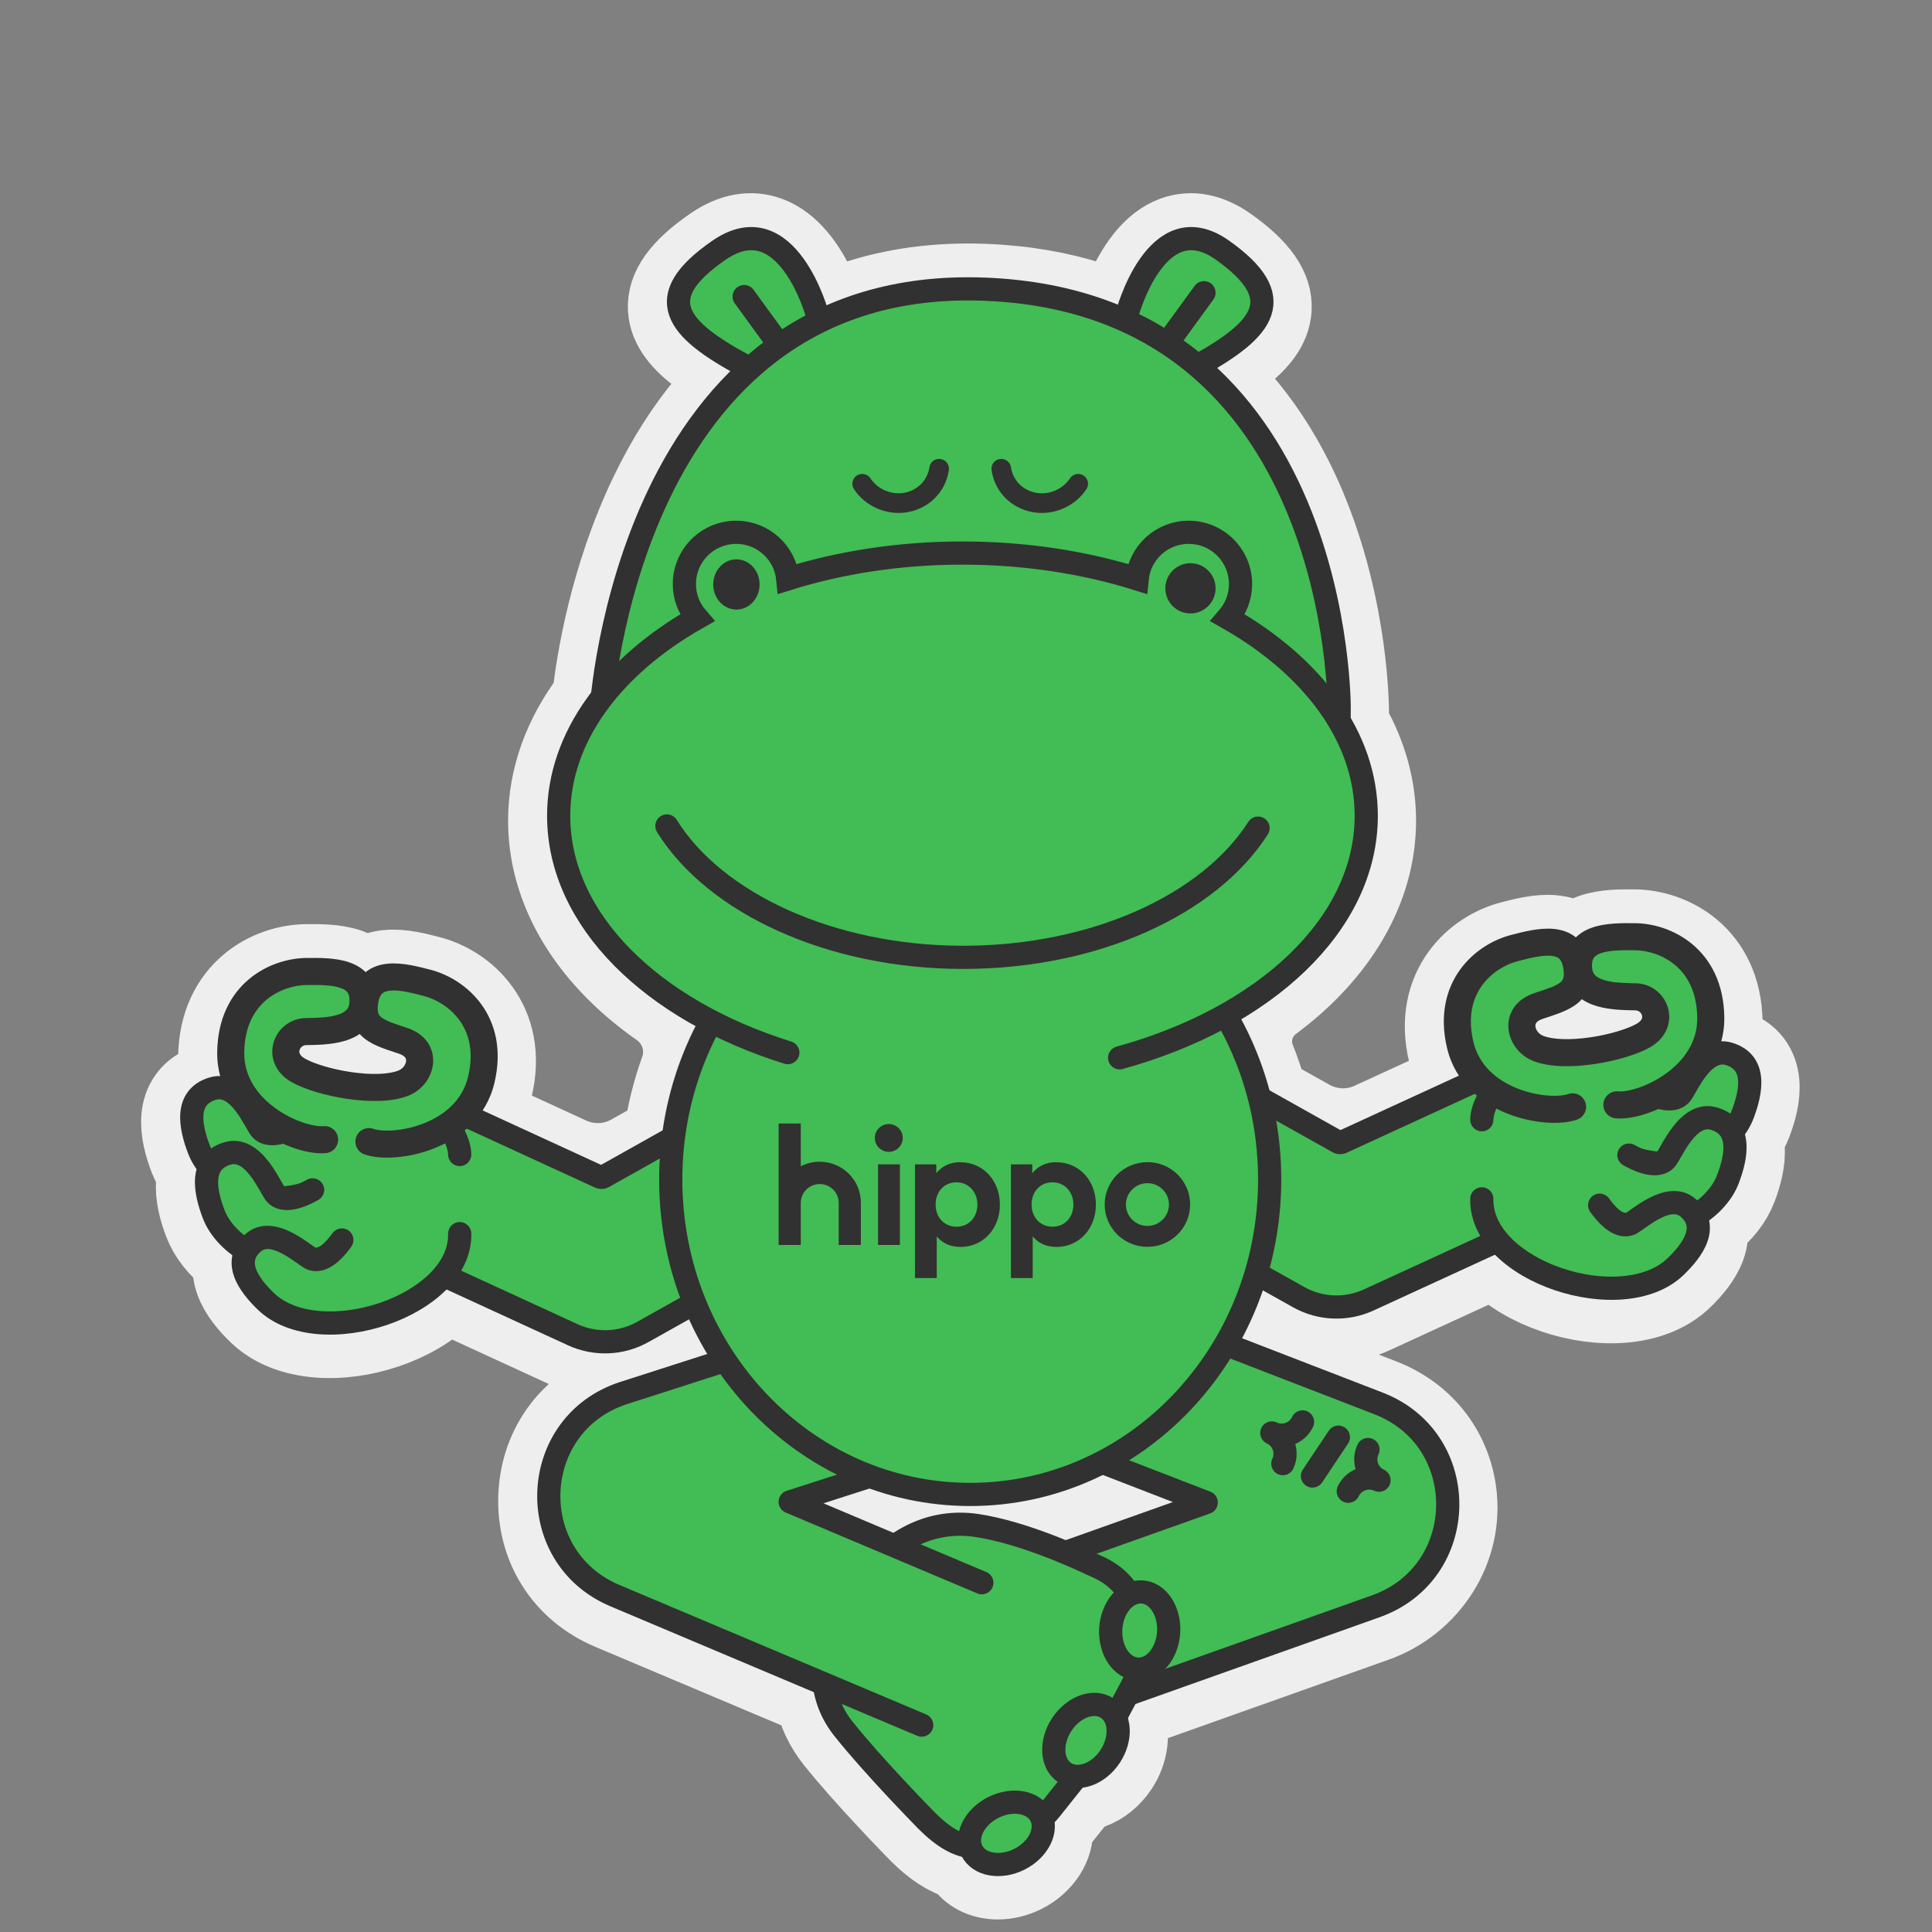 <svg fill="none" height="480" viewBox="0 0 480 480" width="480" xmlns="http://www.w3.org/2000/svg"><rect x="0" y="0" width="480" height="480" fill="#808080" stroke="none"/><path clip-rule="evenodd" d="m437.458 268.93c-.163-1.786-.72-3.61-1.92-5.194-1.219-1.603-2.956-2.746-5.136-3.427-.748-.231-1.459-.355-2.15-.394-.355-.019-.595-.374-.509-.72.384-1.641.595-3.389.567-5.251-.116-8.362-3.36-14.294-7.882-18.106-4.426-3.715-9.869-5.232-14.275-5.27-2.967-.029-7.287-.106-10.762 1.123-1.248.442-2.506 1.095-3.6 2.064-.221.192-.528.211-.758.039-1.584-1.143-3.389-1.642-5.088-1.805-3.668-.355-7.834.777-10.714 1.526-4.262 1.114-9.178 3.907-12.557 8.592-3.465 4.791-5.174 11.347-3.245 19.479.557 2.361 1.45 4.444 2.583 6.297.182.298.067.691-.25.845l-21.225 9.754c-4.781 2.198-10.32 1.977-14.909-.596l-10.157-5.692c-.134-.077-.23-.202-.278-.356-.826-3.014-1.815-5.952-2.957-8.812-1.978-4.954-.298-10.637 3.974-13.815 16.435-12.211 26.007-28.205 26.007-45.322 0-8.352-2.304-16.521-6.663-24.144-.048-.086-.077-.192-.077-.288l.02-1.814c.009-1.056.124-26.15-10.848-52.099-3.831-9.043-9.322-18.787-17.184-27.543-2.496-2.784-2.064-7.142.902-9.418 4.464-3.408 7.651-7.248 7.91-11.798.298-5.232-3.196-10.243-10.992-15.773-4.723-3.35-9.321-4.234-13.689-2.65-5.415 1.968-9.159 7.526-11.491 12.355-1.604 3.322-5.376 5.03-8.9 3.917-7.804-2.477-16.569-4.061-26.448-4.454-11.865-.47-22.867 1.027-32.908 4.416-3.581 1.21-7.469-.384-9.149-3.782-2.371-4.81-6.192-10.378-11.693-12.403-4.483-1.651-9.226-.778-14.102 2.582-8.007 5.52-11.597 10.531-11.3 15.773.26 4.656 3.668 8.573 8.41 12.038 3.6 2.64 4.253 7.728 1.402 11.165-5.453 6.548-10.272 14.151-14.41 22.791-9.974 20.832-13.229 41.664-14.218 50.419 0 .077-.038.144-.076.202-7.076 9.35-10.877 19.776-10.877 30.508 0 13.306 5.76 26.18 16.665 37.229 3.332 3.38 7.095 6.528 11.242 9.437 4.867 3.418 6.874 9.629 4.858 15.226-1.834 5.097-3.188 10.445-4.004 15.974-.028.183-.134.336-.288.423l-7.756 4.348c-4.589 2.573-10.129 2.794-14.909.596l-21.226-9.754c-.317-.144-.432-.538-.25-.845 1.133-1.843 2.026-3.936 2.583-6.297 1.929-8.132.23-14.688-3.245-19.479-3.389-4.685-8.294-7.478-12.557-8.592-2.87-.749-7.046-1.881-10.713-1.526-1.699.163-3.494.662-5.088 1.805-.23.172-.547.153-.758-.039-1.094-.969-2.352-1.622-3.6-2.064-3.466-1.229-7.786-1.152-10.762-1.123-4.406.038-9.85 1.555-14.275 5.27-4.531 3.802-7.776 9.744-7.891 18.106-.029 1.853.182 3.6.566 5.251.086.346-.154.701-.509.72-.682.039-1.402.163-2.15.394-2.179.681-3.917 1.833-5.136 3.427-1.21 1.584-1.757 3.408-1.92 5.194-.317 3.456.758 7.209 1.92 10.243.47 1.229 1.133 2.457 1.949 3.648.096.144.125.326.086.489-.144.567-.23 1.143-.288 1.719-.317 3.456.758 7.209 1.92 10.243 1.219 3.187 3.677 6.394 7.037 8.928.182.134.269.365.23.586-.298 1.756-.038 3.446.509 4.963 1.133 3.158 3.61 6 5.856 8.169 3.917 3.792 9.312 5.626 14.909 6.096 5.606.471 11.655-.403 17.203-2.284 5.539-1.872 10.742-4.81 14.592-8.592.076-.068.144-.144.211-.221l30.163 13.872c2.919 1.344 6.077 2.006 9.216 2.006 3.735 0 7.469-.941 10.8-2.813l5.472-3.072c2.458-1.372 5.559-.47 6.893 2.016l.058.106c1.094 2.045.067 4.589-2.141 5.299l-17.28 5.559c-12.154 3.907-20.064 14.256-20.621 27.014-.567 12.759 6.393 23.77 18.154 28.733l50.227 21.197c.173.077.297.23.336.413.758 3.59 2.352 7.171 5.049 10.569 7.364 9.274 20.247 22.416 20.765 22.954l.135.134c3.628 3.629 7.075 5.923 10.646 6.912.134.039.25.125.317.25 1.709 2.947 5.088 4.579 8.87 4.579 2.141 0 4.397-.518 6.557-1.594 4.925-2.476 7.814-7.18 7.478-11.51-.009-.154.039-.298.144-.413.394-.422.778-.854 1.152-1.315l5.54-6.95c.086-.116.22-.192.364-.212.692-.105 1.383-.268 2.074-.518 2.717-.979 5.174-2.976 6.922-5.645 2.294-3.494 2.937-7.507 2.044-10.8-.038-.144-.019-.288.048-.413l1.69-3.168c.067-.124.182-.23.317-.278l59.501-21.149c13.603-4.829 22.416-18.451 20.438-32.745-1.469-10.637-8.342-19.373-18.73-23.386l-29.203-11.29c-3.091-1.2-4.483-4.637-3.139-7.67.24-.547.48-1.095.701-1.642 1.046-2.525 4.07-3.552 6.451-2.217l2.88 1.612c3.331 1.872 7.066 2.813 10.8 2.813 3.149 0 6.298-.672 9.216-2.006l30.163-13.872c.068.067.144.144.211.221 3.841 3.792 9.053 6.72 14.592 8.592 5.549 1.881 11.588 2.755 17.204 2.284 5.587-.47 10.982-2.304 14.909-6.096 2.236-2.169 4.723-5.011 5.856-8.169.547-1.527.806-3.216.508-4.963-.038-.221.048-.452.231-.586 3.35-2.534 5.808-5.731 7.037-8.928 1.161-3.034 2.246-6.787 1.929-10.243-.057-.576-.144-1.143-.288-1.719-.038-.172-.009-.345.087-.489.816-1.191 1.478-2.419 1.948-3.648 1.162-3.034 2.247-6.787 1.92-10.243zm-40.771-17.741c3.408 1.008 7.344.989 9.533 1.037.806.019 1.44.566 1.632 1.238.086.298.077.595-.048.874-.115.278-.422.739-1.248 1.209-2.218 1.267-6.653 2.659-11.501 3.37-4.934.729-9.369.605-11.827-.403-1.085-.452-1.776-1.488-1.853-2.324-.029-.355.048-.624.202-.854.163-.23.566-.653 1.584-.989 1.478-.499 3.062-.998 4.444-1.545 1.392-.548 2.861-1.239 4.109-2.237.298-.24.576-.499.835-.768.193-.202.5-.24.74-.087 1.094.682 2.265 1.152 3.379 1.479zm-180.883 119.875c.125-.038.249-.038.374 0 7.786 2.775 16.109 4.301 24.778 4.301 9.878 0 19.325-1.958 28.013-5.53 3.292-1.353 6.979-1.401 10.3-.115l6.24 2.41c1.997.777 1.959 3.619-.057 4.339l-14.035 4.982c-4.186 1.488-8.746 1.498-12.932 0-4.867-1.728-10.339-3.34-15.446-4.108-8.189-1.229-15.283.902-20.899 4.512-.163.105-.365.124-.538.048l-11.587-4.896c-1.901-.797-1.776-3.524.182-4.157l5.607-1.805zm-125.357-111.859c1.258.998 2.717 1.689 4.109 2.237 1.382.547 2.966 1.046 4.445 1.545 1.008.336 1.421.759 1.583.989.164.23.24.499.202.854-.077.836-.758 1.872-1.853 2.324-2.458 1.008-6.902 1.123-11.827.403-4.848-.711-9.283-2.103-11.501-3.37-.826-.47-1.133-.931-1.248-1.209-.125-.288-.134-.576-.048-.874.192-.672.826-1.219 1.632-1.238 2.189-.048 6.115-.029 9.533-1.037 1.123-.327 2.285-.797 3.379-1.479.24-.153.547-.115.739.087.269.278.547.537.835.768z" fill="#eee" fill-rule="evenodd" stroke="#eee" stroke-width="19.2"/><g fill="#42BC54"><path d="m258.449 336.764c-3.824 9.891 1.093 21.008 10.983 24.833l30.255 11.698-48.696 17.306c-9.992 3.551-15.213 14.53-11.662 24.521 3.55 9.992 14.529 15.213 24.521 11.662l77.959-27.705c23.492-8.349 23.947-41.408.693-50.399l-59.221-22.899c-9.89-3.824-21.008 1.093-24.832 10.983z" style="fill-rule:evenodd;clip-rule:evenodd;stroke:#313131;stroke-width:5.76;stroke-miterlimit:10;stroke-linecap:round;stroke-linejoin:round"/><path d="m214.577 392.203-5.145 7.826c-4.997 7.601-7.787 19.527.087 29.446 7.211 9.084 19.743 21.888 20.586 22.747.032.033.062.063.094.095 8.152 8.151 14.849 9.303 27.336.524 1.338-.94 2.516-2.1 3.535-3.38l10.587-13.292c.69-.866 1.3-1.794 1.822-2.771l7.683-14.384c.982-1.84 1.688-3.825 1.923-5.897 1.185-10.435-.846-19.657-10.531-23.895-.494-.216-.99-.432-1.477-.664-3.266-1.557-16.926-7.836-28.377-9.553-13.104-1.964-23.126 5.597-28.123 13.198z" stroke="#313131" stroke-miterlimit="10" stroke-width="5.76"/><path d="m253.266 461.922c4.737-2.38 7.131-7.19 5.345-10.743-1.785-3.554-7.073-4.504-11.81-2.124-4.738 2.381-7.131 7.191-5.346 10.744 1.786 3.553 7.073 4.504 11.811 2.123z" stroke="#313131" stroke-width="5.76"/><path d="m275.826 436.356c2.912-4.431 2.58-9.793-.743-11.977-3.322-2.185-8.377-.364-11.29 4.066-2.912 4.43-2.58 9.793.743 11.977 3.323 2.185 8.377.364 11.29-4.066z" stroke="#313131" stroke-width="5.76"/><path d="m290.342 405.512c.308-5.293-2.661-9.77-6.631-10.001-3.97-.23-7.437 3.874-7.744 9.167-.308 5.293 2.661 9.771 6.631 10.001s7.437-3.874 7.744-9.167z" stroke="#313131" stroke-width="5.76"/><path clip-rule="evenodd" d="m239.601 339.047c3.245 10.095-2.307 20.91-12.403 24.155l-30.881 9.927 47.613 20.097c9.769 4.124 14.346 15.386 10.222 25.155-4.123 9.769-15.385 14.346-25.155 10.223l-76.224-32.173c-22.969-9.695-21.509-42.725 2.226-50.355l60.448-19.431c10.095-3.246 20.909 2.307 24.154 12.402z" fill-rule="evenodd"/></g><path d="m243.93 393.226-47.613-20.097 30.881-9.927c10.096-3.245 15.648-14.06 12.403-24.155s-14.059-15.648-24.154-12.402l-60.448 19.431c-23.735 7.63-25.195 40.66-2.226 50.355l76.224 32.173" stroke="#313131" stroke-linecap="round" stroke-linejoin="round" stroke-miterlimit="10" stroke-width="5.76"/><path d="m201.686 285.365-51.36 28.8-41.76-19.2" stroke="#42BC54" stroke-linejoin="round" stroke-miterlimit="10" stroke-width="38.4"/><path d="m100.543 312.412 41.76 19.201c5.581 2.566 12.053 2.306 17.411-.698l51.36-28.8-18.781-33.494-42.406 23.779c-.268.15-.591.163-.87.035l-32.433-14.912" stroke="#313131" stroke-miterlimit="10" stroke-width="5.76"/><path d="m280.673 276.73 51.36 28.801 41.76-19.201" stroke="#42BC54" stroke-linejoin="round" stroke-miterlimit="10" stroke-width="38.4"/><path d="m381.82 303.77-41.76 19.2c-5.581 2.566-12.053 2.307-17.411-.698l-51.36-28.8 18.781-33.493 42.406 23.778c.268.151.592.164.871.035l32.432-14.911" stroke="#313131" stroke-miterlimit="10" stroke-width="5.76"/><path d="m241.045 371.289c41.09 0 74.4-35.029 74.4-78.24s-33.31-78.24-74.4-78.24-74.4 35.029-74.4 78.24 33.31 78.24 74.4 78.24z" fill="#42BC54"/><path d="m203.126 78.365s-7.493-27.925-24.486-16.205-10.916 19.484 6.534 28.807" fill="#42BC54"/><path d="m332.727 174.488s.992-101-87.982-104.555-95.378 104.555-95.378 104.555z" fill="#42BC54"/><path d="m279.922 78.365s7.285-27.925 23.806-16.205 10.613 19.484-6.353 28.807" fill="#42BC54"/><path d="m332.727 176.406s.992-101-87.975-104.555c-88.966-3.554-95.385 104.555-95.385 104.555h183.345z" stroke="#313131" stroke-miterlimit="10" stroke-width="5.76"/><path d="m203.126 78.365s-7.493-27.925-24.486-16.205-10.916 19.484 6.534 28.807" stroke="#313131" stroke-miterlimit="10" stroke-width="5.76"/><path d="m279.922 78.365s7.285-27.925 23.806-16.205 10.613 19.484-6.353 28.807" stroke="#313131" stroke-miterlimit="10" stroke-width="5.76"/><path d="m314.482 209.569c-12.068 18.317-40.338 31.16-73.272 31.16-32.933 0-61.731-13.088-73.608-31.68" stroke="#313131" stroke-miterlimit="10" stroke-width="2.88"/><path d="m258.869 127.45c-1.55 0-3.1-.28-4.592-.84-3.203-1.207-5.713-3.578-7.042-6.67-.428-1.002-.738-2.062-.886-3.152-.192-1.34.739-2.562 2.067-2.753 1.344-.192 2.569.736 2.761 2.061.089.663.281 1.296.532 1.9.812 1.87 2.332 3.313 4.296 4.05 1.993.751 4.178.692 6.171-.177 1.506-.648 2.776-1.694 3.662-3.034.752-1.119 2.258-1.428 3.395-.677 1.122.751 1.432 2.253.679 3.387-1.417 2.12-3.41 3.784-5.787 4.8-1.698.722-3.47 1.09-5.256 1.09z" fill="#313131"/><path d="m241.045 371.289c41.09 0 74.4-35.029 74.4-78.24s-33.31-78.24-74.4-78.24-74.4 35.029-74.4 78.24 33.31 78.24 74.4 78.24z" stroke="#313131" stroke-miterlimit="10" stroke-width="5.76"/><path d="m223.221 127.435c-1.787 0-3.558-.368-5.256-1.09-2.377-1.03-4.385-2.68-5.787-4.8-.753-1.119-.443-2.636.679-3.387s2.642-.442 3.395.678c.886 1.325 2.156 2.385 3.662 3.033 1.993.854 4.193.928 6.171.177 1.949-.737 3.484-2.18 4.281-4.05.266-.604.443-1.251.547-1.899.191-1.34 1.417-2.253 2.76-2.062 1.344.192 2.259 1.428 2.067 2.754-.162 1.089-.457 2.15-.886 3.151-1.343 3.092-3.838 5.463-7.042 6.67-1.476.56-3.041.84-4.591.84z" fill="#313131"/><path d="m239.121 268.57c55.405 0 100.32-29.227 100.32-65.28s-44.915-65.28-100.32-65.28-100.32 29.227-100.32 65.28 44.915 65.28 100.32 65.28z" fill="#42BC54"/><path d="m295.761 158.168c7.157 0 12.96-5.802 12.96-12.96s-5.803-12.96-12.96-12.96c-7.158 0-12.96 5.802-12.96 12.96s5.802 12.96 12.96 12.96z" fill="#42BC54"/><path d="m295.763 152.406c3.447 0 6.24-2.794 6.24-6.24s-2.793-6.24-6.24-6.24c-3.446 0-6.24 2.794-6.24 6.24s2.794 6.24 6.24 6.24z" fill="#313131"/><path d="m182.968 158.168c6.893 0 12.48-5.802 12.48-12.96s-5.587-12.96-12.48-12.96c-6.892 0-12.48 5.802-12.48 12.96s5.588 12.96 12.48 12.96z" fill="#42BC54"/><path d="m182.959 151.445c3.181 0 5.76-2.794 5.76-6.24s-2.579-6.24-5.76-6.24-5.76 2.794-5.76 6.24 2.579 6.24 5.76 6.24z" fill="#313131"/><path d="m278.172 262.808c36.003-9.907 61.269-33.102 61.269-60.129 0-19.611-13.319-37.197-34.383-49.159 1.954-2.258 3.151-5.187 3.151-8.407 0-7.11-5.763-12.865-12.881-12.865-6.682 0-12.167 5.07-12.809 11.568-13.129-4.108-27.848-6.41-43.398-6.41-15.551 0-30.27 2.302-43.399 6.41-.642-6.498-6.141-11.568-12.808-11.568-7.119 0-12.881 5.755-12.881 12.865 0 3.22 1.196 6.149 3.151 8.407-21.065 11.962-34.383 29.548-34.383 49.159 0 25.934 23.253 48.328 56.936 58.847" stroke="#313131" stroke-linecap="round" stroke-miterlimit="10" stroke-width="5.76"/><path d="m312.568 205.745c-12.068 18.872-40.339 32.104-73.272 32.104s-61.731-13.485-73.608-32.64" stroke="#313131" stroke-linecap="round" stroke-miterlimit="10" stroke-width="5.76"/><path d="m299.125 72.727-7.68 10.56" stroke="#313131" stroke-linecap="round" stroke-width="5.76"/><path d="m184.886 73.688 7.68 10.56" stroke="#313131" stroke-linecap="round" stroke-width="5.76"/><path d="m114.988 308.395c5.928-13.527 1.381-28.592-10.156-33.648-11.538-5.057-25.697 1.811-31.625 15.338-5.928 13.527-1.381 28.592 10.156 33.648 11.537 5.057 25.697-1.81 31.625-15.338z" fill="#42BC54"/><path d="m73.996 279.509c-4.915 2.748-7.79 2.568-9.172 1.072-1.382-1.496-5.441-12.17-12.089-10.088-6.81 2.132-5.559 9.2-3.305 15.084 2.889 7.542 14.358 15.718 28.235 10.411 6.829-2.611 1.245-19.227-3.669-16.479z" fill="#42BC54"/><path d="m72.59 276.995c1.388-.776 3.143-.28 3.919 1.108.776 1.389.28 3.143-1.108 3.92zm-19.855-6.502.861 2.748zm-3.305 15.084 2.689-1.03zm27.206 7.721c1.486-.568 3.151.176 3.719 1.662.568 1.485-.176 3.15-1.661 3.718zm-9.696-14.671c.014.016.043.046.139.078.109.038.353.092.794.06.922-.069 2.449-.501 4.718-1.77l2.811 5.028c-2.646 1.479-5.014 2.331-7.104 2.486-2.172.161-4.173-.441-5.589-1.974zm-4.231 3.908c-.409-.443-.767-1.032-1.003-1.43-.269-.452-.601-1.043-.914-1.587-.666-1.157-1.43-2.422-2.31-3.555-1.924-2.473-3.458-3.169-4.885-2.722l-1.721-5.497c5.221-1.635 9.04 1.966 11.153 4.683 1.138 1.463 2.064 3.017 2.755 4.217.366.635.629 1.107.873 1.517.276.464.347.535.284.466zm-9.113-9.294c-1.226.384-1.888.918-2.278 1.429-.402.526-.675 1.24-.767 2.224-.193 2.082.476 4.802 1.568 7.653l-5.379 2.06c-1.162-3.032-2.245-6.788-1.925-10.245.166-1.785.716-3.606 1.924-5.188 1.221-1.598 2.956-2.747 5.135-3.43zm-1.477 11.306c2.356 6.149 12.215 13.456 24.517 8.751l2.057 5.38c-15.453 5.909-28.53-3.136-31.953-12.071z" fill="#313131"/><path d="m77.664 295.617c-4.915 2.748-7.79 2.568-9.171 1.072-1.382-1.496-5.441-12.171-12.089-10.089-6.81 2.133-5.559 9.201-3.305 15.085 2.889 7.541 14.358 15.717 28.235 10.411 6.829-2.612 1.245-19.228-3.669-16.479z" fill="#42BC54"/><path d="m68.492 296.689-2.116 1.954zm7.766-3.586c1.388-.776 3.143-.28 3.919 1.108s.28 3.143-1.108 3.919zm-19.855-6.503.861 2.748zm-3.305 15.085 2.689-1.031zm27.206 7.721c1.486-.568 3.151.176 3.719 1.661.568 1.486-.176 3.151-1.661 3.719zm-9.697-14.671c.014.015.043.045.139.078.109.037.353.092.794.059.922-.068 2.449-.5 4.718-1.769l2.811 5.027c-2.646 1.48-5.014 2.332-7.104 2.486-2.172.161-4.173-.44-5.589-1.973zm-4.231 3.908c-.409-.443-.767-1.033-1.003-1.431-.269-.452-.601-1.043-.914-1.586-.666-1.157-1.43-2.423-2.31-3.555-1.924-2.474-3.458-3.169-4.885-2.723l-1.721-5.496c5.221-1.635 9.04 1.965 11.153 4.683 1.138 1.463 2.064 3.016 2.755 4.216.366.635.629 1.107.873 1.518.276.463.347.535.283.466zm-9.113-9.295c-1.226.384-1.888.919-2.278 1.429-.402.527-.675 1.241-.766 2.225-.193 2.081.476 4.801 1.568 7.652l-5.379 2.061c-1.162-3.033-2.245-6.789-1.925-10.245.166-1.786.716-3.606 1.924-5.189 1.221-1.598 2.956-2.747 5.135-3.429zm-1.477 11.306c2.356 6.149 12.215 13.456 24.517 8.752l2.057 5.38c-15.453 5.909-28.53-3.137-31.953-12.071z" fill="#313131"/><path d="m84.933 308.062c-3.159 4.381-5.732 5.39-7.54 4.649-1.808-.74-9.664-8.376-14.6-3.871-5.057 4.615-1.104 10.253 3.24 14.455 5.569 5.386 19.969 10.046 34.415-4.875 4.878-5.039-12.357-14.74-15.516-10.358z" fill="#42BC54"/><path d="m82.6 306.381c.93-1.29 2.73-1.582 4.02-.652s1.582 2.73.652 4.021zm-19.803 2.463 1.941 2.127zm3.24 14.455 2.002-2.071zm45.295-16.743c-.035-1.59 1.226-2.908 2.816-2.943s2.908 1.225 2.943 2.816zm-2.473-25.466c-.985-1.249-.771-3.06.478-4.045s3.06-.77 4.045.479zm8.233 5.728c.014 1.591-1.264 2.891-2.855 2.905-1.59.014-2.891-1.264-2.905-2.854zm-38.604 23.232c0 0 .018.012.095.004.091-.01.311-.055.67-.256.753-.422 1.893-1.401 3.347-3.417l4.672 3.369c-1.706 2.365-3.431 4.081-5.206 5.074-1.847 1.034-3.869 1.332-5.761.556zm-2.184 5.33c-.548-.225-1.108-.599-1.474-.849-.417-.284-.948-.665-1.439-1.009-1.048-.736-2.219-1.523-3.436-2.146-2.67-1.368-4.218-1.317-5.218-.405l-3.883-4.255c3.936-3.592 8.783-1.975 11.728-.467 1.59.815 3.03 1.794 4.118 2.558.577.405.995.707 1.373.964.429.293.51.319.414.279zm-11.567-4.409c-.895.817-1.24 1.53-1.366 2.104-.13.595-.083 1.303.231 2.18.666 1.862 2.334 3.94 4.436 5.973l-4.005 4.141c-2.242-2.169-4.723-5.011-5.855-8.172-.585-1.635-.849-3.464-.434-5.356.419-1.911 1.477-3.634 3.11-5.125zm3.301 10.257c2.672 2.585 6.644 4.096 11.383 4.493 4.72.396 9.97-.34 14.871-1.999 4.909-1.662 9.3-4.195 12.392-7.242 3.083-3.039 4.725-6.423 4.647-9.924l5.759-.127c.122 5.53-2.511 10.356-6.363 14.153-3.844 3.79-9.05 6.721-14.587 8.596-5.545 1.877-11.589 2.753-17.2 2.283-5.593-.469-10.988-2.303-14.906-6.092zm45.343-43.704c.638.81 1.521 2.147 2.26 3.708.723 1.528 1.432 3.526 1.45 5.586l-5.76.051c-.008-.865-.335-1.988-.896-3.173-.546-1.153-1.196-2.122-1.577-2.606z" fill="#313131"/><path d="m73.228 262.933c-3.1-1.296-2.037-7.311 1.892-7.013 3.929.299 14.52.392 15.066-6.552.641-8.146-7.704-8.07-14.004-8.012-7.469.068-18.636 5.206-18.832 20.062-.198 14.856 16.82 22.307 23.331 21.714 6.511-.592 31.128-19.151 15.395-16.365-15.733 2.785-19.748-2.538-22.848-3.834z" fill="#42BC54"/><path d="m103.802 265.853c3.348-.697 4.788-5.784.905-6.451-3.884-.667-15.211-3.966-14.051-10.834 1.361-8.057 9.437-5.952 15.533-4.362 7.228 1.885 16.808 9.586 13.382 24.043-3.425 14.457-21.744 17.541-27.915 15.381-6.171-2.159-24.904-17.679-12.277-15.52 12.626 2.158 21.076-1.56 24.424-2.257z" fill="#42BC54"/><path d="m100.318 269.061-1.275-3.108zm-10.158-19.685 3.35.263zm-14.004-8.012.031 3.36zm-18.832 20.062 3.36.044v.001zm23.026 18.368c1.848-.168 3.482 1.194 3.651 3.042s-1.194 3.483-3.042 3.651zm10.309-31.226-3.313-.56zm15.533-4.361-.847 3.251zm13.382 24.042-3.269-.774zm-29.025 18.554c-1.752-.613-2.675-2.53-2.062-4.282.613-1.751 2.53-2.674 4.281-2.061zm-14.495-27.145c-.805.018-1.439.566-1.632 1.236-.086.3-.073.594.048.877.118.275.424.738 1.246 1.21l-3.34 5.831c-3.977-2.278-5.445-6.191-4.412-9.777.956-3.321 4.018-6.009 7.941-6.096zm-.337 3.323c2.216 1.269 6.649 2.66 11.496 3.374 4.93.725 9.368.607 11.829-.402l2.55 6.217c-4.218 1.731-10.187 1.594-15.357.833-5.254-.773-10.616-2.334-13.858-4.191zm.188-10.042c2.542-.056 5.426-.066 7.784-.76 1.132-.333 1.88-.757 2.337-1.206.39-.382.709-.911.784-1.861l6.699.527c-.198 2.523-1.197 4.582-2.779 6.133-1.514 1.484-3.391 2.337-5.144 2.853-3.413 1.005-7.346.984-9.533 1.033zm10.905-3.827c.114-1.452-.191-2.155-.441-2.515-.27-.388-.768-.795-1.733-1.137-2.119-.752-5.12-.767-8.45-.736l-.062-6.72c2.971-.027 7.291-.108 10.76 1.123 1.829.65 3.691 1.748 5.002 3.635 1.331 1.915 1.829 4.257 1.623 6.877zm-10.623-4.388c-3.064.028-6.939 1.116-10.013 3.698-2.968 2.494-5.404 6.553-5.49 13.048l-6.72-.088c.11-8.361 3.356-14.299 7.887-18.105 4.426-3.718 9.868-5.232 14.274-5.273zm-15.503 16.747c-.08 5.982 3.272 10.639 7.758 13.882 2.233 1.615 4.661 2.805 6.868 3.551 2.269.766 4.054.98 5.04.89l.609 6.693c-2.27.206-5.053-.289-7.8-1.217-2.808-.949-5.844-2.439-8.654-4.47-5.601-4.049-10.659-10.544-10.541-19.419zm40.559-6.061c2.113.708 3.834 1.895 4.971 3.538 1.14 1.647 1.533 3.522 1.37 5.296-.315 3.427-2.682 6.569-5.991 7.926l-2.55-6.217c1.088-.446 1.772-1.491 1.849-2.323.032-.356-.044-.628-.203-.857-.163-.234-.571-.653-1.581-.991zm-2.135 6.372c-1.481-.496-3.066-.999-4.447-1.542-1.393-.548-2.856-1.238-4.112-2.237-1.317-1.048-2.392-2.425-2.971-4.245-.561-1.763-.578-3.692-.23-5.75l6.626 1.12c-.233 1.377-.131 2.157.007 2.592.12.377.325.685.751 1.024.487.387 1.23.786 2.388 1.242 1.169.459 2.48.874 4.123 1.424zm-11.761-13.774c.438-2.591 1.491-4.742 3.248-6.275 1.731-1.511 3.804-2.123 5.736-2.308 3.664-.35 7.835.781 10.71 1.53l-1.695 6.503c-3.222-.84-6.137-1.557-8.375-1.343-1.019.097-1.601.37-1.957.681-.33.288-.797.896-1.04 2.332zm19.694-7.053c4.263 1.112 9.174 3.906 12.561 8.589 3.468 4.795 5.171 11.344 3.242 19.48l-6.538-1.549c1.498-6.321.123-10.851-2.149-13.992-2.353-3.253-5.847-5.252-8.811-6.025zm15.804 28.069c-2.046 8.636-8.534 13.705-14.951 16.268-3.221 1.286-6.528 1.992-9.482 2.229-2.89.232-5.71.034-7.862-.718l2.22-6.343c.934.327 2.718.554 5.106.363 2.323-.186 4.967-.75 7.526-1.772 5.141-2.053 9.526-5.755 10.905-11.576z" fill="#313131"/><path d="m367.375 299.755c-5.928-13.528-1.381-28.593 10.157-33.649 11.537-5.056 25.696 1.811 31.624 15.338 5.929 13.527 1.382 28.592-10.156 33.649-11.537 5.056-25.696-1.811-31.625-15.338z" fill="#42BC54"/><path d="m408.367 270.868c4.915 2.749 7.79 2.569 9.172 1.073s5.441-12.171 12.089-10.089c6.81 2.133 5.559 9.201 3.305 15.085-2.889 7.541-14.357 15.717-28.235 10.411-6.829-2.612-1.245-19.228 3.669-16.48z" fill="#42BC54"/><path d="m409.773 268.355c-1.388-.777-3.143-.28-3.919 1.108-.777 1.388-.281 3.143 1.108 3.919zm19.855-6.503-.861 2.748zm3.305 15.085-2.689-1.031zm-27.206 7.721c-1.486-.568-3.151.175-3.719 1.661s.176 3.151 1.661 3.719zm9.696-14.671c-.014.015-.043.045-.138.078-.109.037-.353.092-.794.059-.923-.068-2.449-.501-4.718-1.769l-2.811 5.027c2.645 1.48 5.014 2.332 7.103 2.486 2.172.161 4.174-.44 5.59-1.973zm4.232 3.908c.409-.443.766-1.033 1.003-1.431.268-.452.6-1.043.914-1.586.666-1.157 1.429-2.423 2.31-3.555 1.924-2.474 3.458-3.169 4.885-2.723l1.721-5.496c-5.22-1.635-9.04 1.965-11.153 4.683-1.138 1.463-2.064 3.016-2.755 4.216-.366.635-.629 1.107-.873 1.518-.276.463-.347.534-.284.466zm9.112-9.295c1.226.384 1.888.919 2.278 1.429.402.527.676 1.241.767 2.225.193 2.081-.476 4.801-1.568 7.652l5.379 2.061c1.161-3.033 2.245-6.789 1.924-10.245-.165-1.786-.715-3.606-1.924-5.189-1.22-1.598-2.955-2.747-5.135-3.429zm1.477 11.306c-2.356 6.149-12.215 13.456-24.517 8.752l-2.058 5.38c15.453 5.909 28.531-3.137 31.954-12.071z" fill="#313131"/><path d="m404.699 286.976c4.915 2.748 7.79 2.568 9.172 1.072s5.441-12.17 12.089-10.089c6.81 2.133 5.559 9.201 3.305 15.085-2.889 7.542-14.357 15.718-28.235 10.411-6.829-2.611-1.245-19.227 3.669-16.479z" fill="#42BC54"/><path d="m413.871 288.048 2.116 1.954zm-7.766-3.586c-1.388-.776-3.143-.28-3.919 1.108-.777 1.389-.281 3.143 1.108 3.92zm19.855-6.503-.861 2.749zm3.305 15.085-2.689-1.03zm-27.206 7.721c-1.486-.568-3.151.176-3.719 1.662-.568 1.485.176 3.15 1.661 3.718zm9.696-14.671c-.014.015-.043.046-.138.078-.109.037-.353.092-.794.059-.923-.068-2.449-.5-4.718-1.769l-2.811 5.028c2.645 1.479 5.014 2.331 7.103 2.486 2.172.161 4.174-.441 5.59-1.974zm4.232 3.908c.409-.443.766-1.032 1.003-1.431.268-.451.6-1.042.914-1.586.666-1.157 1.429-2.422 2.31-3.555 1.924-2.473 3.458-3.169 4.885-2.722l1.721-5.497c-5.22-1.635-9.04 1.966-11.153 4.683-1.138 1.463-2.064 3.017-2.755 4.217-.366.635-.629 1.107-.873 1.517-.276.464-.347.535-.284.466zm9.112-9.294c1.226.384 1.889.918 2.278 1.429.402.526.676 1.24.767 2.224.193 2.081-.476 4.802-1.568 7.653l5.379 2.06c1.161-3.033 2.245-6.788 1.924-10.245-.165-1.785-.715-3.606-1.924-5.188-1.22-1.599-2.955-2.748-5.135-3.43zm1.477 11.306c-2.356 6.149-12.215 13.455-24.517 8.751l-2.058 5.38c15.453 5.909 28.531-3.136 31.954-12.071z" fill="#313131"/><path d="m397.43 299.421c3.159 4.381 5.732 5.39 7.54 4.65 1.807-.741 9.663-8.376 14.599-3.872 5.057 4.615 1.104 10.253-3.24 14.455-5.569 5.386-19.969 10.046-34.415-4.874-4.878-5.039 12.357-14.74 15.516-10.359z" fill="#42BC54"/><path d="m399.763 297.74c-.93-1.29-2.73-1.582-4.02-.651-1.29.93-1.582 2.73-.652 4.02zm19.804 2.463-1.942 2.127zm-3.241 14.455-2.002-2.07zm-45.295-16.743c.035-1.59-1.225-2.908-2.816-2.943-1.59-.035-2.907 1.226-2.943 2.816zm2.474-25.466c.984-1.249.77-3.06-.479-4.044-1.249-.985-3.06-.771-4.045.478zm-8.233 5.728c-.014 1.591 1.264 2.892 2.854 2.906 1.591.014 2.891-1.264 2.905-2.855zm38.603 23.232c0 .001-.018.013-.095.004-.091-.01-.311-.055-.67-.256-.753-.421-1.893-1.401-3.347-3.417l-4.672 3.369c1.706 2.366 3.432 4.081 5.206 5.075 1.847 1.033 3.869 1.331 5.762.555zm2.184 5.33c.548-.224 1.107-.599 1.473-.848.418-.285.948-.666 1.439-1.01 1.048-.736 2.219-1.522 3.436-2.146 2.669-1.368 4.218-1.317 5.218-.405l3.883-4.254c-3.936-3.592-8.784-1.976-11.728-.467-1.59.814-3.03 1.794-4.118 2.557-.577.406-.996.707-1.373.965-.429.292-.51.318-.414.278zm11.566-4.409c.895.817 1.24 1.53 1.366 2.105.131.594.083 1.303-.231 2.18-.666 1.861-2.334 3.94-4.436 5.973l4.004 4.14c2.243-2.169 4.723-5.01 5.855-8.172.586-1.635.85-3.463.435-5.355-.42-1.912-1.477-3.635-3.11-5.125zm-3.301 10.258c-2.672 2.584-6.644 4.095-11.383 4.492-4.72.396-9.97-.339-14.871-1.999-4.909-1.662-9.3-4.194-12.391-7.241-3.084-3.04-4.725-6.424-4.648-9.925l-5.759-.127c-.122 5.531 2.511 10.357 6.363 14.154 3.844 3.789 9.05 6.72 14.587 8.595 5.545 1.878 11.59 2.754 17.2 2.283 5.593-.469 10.988-2.302 14.906-6.092zm-45.343-43.705c-.638.81-1.521 2.147-2.26 3.708-.723 1.528-1.431 3.527-1.449 5.586l5.759.051c.008-.865.335-1.987.897-3.173.545-1.153 1.195-2.122 1.577-2.606z" fill="#313131"/><path d="m409.136 254.292c3.099-1.296 2.036-7.311-1.893-7.013-3.929.299-14.52.393-15.066-6.552-.64-8.146 7.704-8.07 14.004-8.012 7.47.069 18.636 5.206 18.832 20.062.198 14.856-16.82 22.307-23.331 21.715-6.511-.593-31.127-19.151-15.395-16.366 15.733 2.785 19.749-2.537 22.849-3.834z" fill="#42BC54"/><path d="m378.561 257.212c-3.347-.697-4.788-5.783-.905-6.45 3.884-.667 15.212-3.966 14.051-10.835-1.362-8.057-9.436-5.952-15.533-4.362-7.228 1.885-16.808 9.586-13.382 24.043 3.425 14.457 21.744 17.541 27.915 15.382 6.171-2.16 24.904-17.68 12.278-15.521-12.626 2.158-21.076-1.559-24.424-2.257z" fill="#42BC54"/><path d="m382.045 260.421 1.275-3.109zm10.158-19.686-3.35.264zm14.004-8.012-.031 3.36zm18.832 20.063-3.36.044zm-23.027 18.368c-1.848-.168-3.482 1.193-3.65 3.042-.168 1.848 1.193 3.482 3.041 3.65zm-10.309-31.226 3.313-.56zm-15.533-4.362.848 3.251zm-13.382 24.043 3.27-.775zm29.025 18.553c1.752-.613 2.675-2.53 2.062-4.281-.613-1.752-2.53-2.675-4.282-2.062zm14.496-27.145c.805.018 1.439.566 1.632 1.236.086.301.072.594-.049.877-.118.276-.424.739-1.246 1.21l3.34 5.831c3.977-2.278 5.445-6.191 4.412-9.777-.956-3.321-4.017-6.008-7.94-6.095zm.337 3.323c-2.216 1.269-6.649 2.661-11.496 3.374-4.931.725-9.369.608-11.83-.402l-2.55 6.217c4.219 1.731 10.187 1.594 15.358.833 5.253-.773 10.615-2.334 13.858-4.191zm-.188-10.041c-2.542-.057-5.426-.066-7.785-.761-1.132-.333-1.879-.757-2.337-1.205-.39-.383-.709-.911-.783-1.861l-6.7.527c.199 2.522 1.198 4.582 2.779 6.132 1.514 1.485 3.39 2.338 5.144 2.854 3.413 1.005 7.346.984 9.533 1.032zm-10.905-3.827c-.115-1.453.19-2.155.441-2.515.27-.389.768-.795 1.732-1.138 2.119-.752 5.121-.766 8.45-.736l.062-6.719c-2.971-.028-7.292-.109-10.76 1.123-1.829.649-3.691 1.747-5.002 3.634-1.331 1.915-1.829 4.257-1.623 6.878zm10.623-4.389c3.064.028 6.939 1.117 10.013 3.699 2.968 2.493 5.404 6.552 5.49 13.048l6.719-.089c-.11-8.36-3.355-14.298-7.887-18.105-4.425-3.717-9.868-5.232-14.273-5.272zm15.503 16.747c.08 5.982-3.272 10.64-7.758 13.883-2.234 1.614-4.661 2.804-6.869 3.55-2.269.767-4.054.98-5.04.891l-.609 6.692c2.27.207 5.054-.289 7.8-1.217 2.809-.948 5.844-2.439 8.654-4.47 5.601-4.048 10.66-10.544 10.541-19.418zm-40.558-6.061c-2.114.708-3.834 1.896-4.971 3.538-1.141 1.647-1.533 3.522-1.37 5.297.314 3.426 2.681 6.568 5.99 7.925l2.55-6.217c-1.087-.446-1.772-1.491-1.849-2.323-.032-.355.045-.627.204-.857.162-.234.571-.653 1.58-.991zm2.134 6.372c1.481-.495 3.066-.999 4.447-1.542 1.394-.548 2.857-1.237 4.113-2.237 1.317-1.047 2.392-2.424 2.971-4.245.561-1.763.578-3.692.23-5.749l-6.626 1.12c.233 1.376.131 2.157-.008 2.591-.119.377-.325.685-.751 1.025-.487.387-1.23.786-2.388 1.241-1.169.46-2.48.874-4.122 1.424zm11.761-13.773c-.438-2.592-1.491-4.743-3.248-6.276-1.731-1.511-3.804-2.123-5.736-2.307-3.664-.351-7.835.78-10.71 1.53l1.696 6.502c3.221-.84 6.137-1.557 8.374-1.343 1.019.098 1.601.37 1.958.681.33.289.797.896 1.04 2.333zm-19.694-7.053c-4.263 1.111-9.173 3.905-12.561 8.589-3.468 4.795-5.17 11.344-3.242 19.48l6.539-1.55c-1.498-6.321-.124-10.851 2.148-13.992 2.353-3.253 5.847-5.252 8.812-6.025zm-15.803 28.068c2.045 8.636 8.533 13.705 14.951 16.268 3.22 1.286 6.527 1.993 9.482 2.229 2.89.232 5.71.035 7.861-.718l-2.22-6.343c-.934.327-2.718.554-5.105.363-2.323-.186-4.967-.749-7.526-1.771-5.141-2.054-9.525-5.755-10.904-11.577z" fill="#313131"/><path d="m339.875 360.123c-1.354 2.868-.128 6.28 2.741 7.63-2.869-1.35-6.286-.123-7.64 2.744" stroke="#313131" stroke-linecap="round" stroke-linejoin="round" stroke-miterlimit="10" stroke-width="5.76"/><path d="m318.717 363.643c1.354-2.867.129-6.279-2.741-7.63 2.87 1.351 6.286.124 7.64-2.744" stroke="#313131" stroke-linecap="round" stroke-linejoin="round" stroke-miterlimit="10" stroke-width="5.76"/><path d="m326.078 366.708 6.443-9.647" stroke="#313131" stroke-linecap="round" stroke-linejoin="round" stroke-miterlimit="10" stroke-width="5.76"/><path clip-rule="evenodd" d="m203.671 288.622c-1.693 0-3.309.41-4.72 1.141v-10.632h-5.502v30.179h5.502v-10.556c.052-2.501 2.091-4.54 4.618-4.579 2.603-.051 4.758 2.001 4.809 4.579v10.556h5.503v-10.569c-.026-5.592-4.592-10.106-10.223-10.106z" fill="#313131" fill-rule="evenodd"/><path clip-rule="evenodd" d="m220.883 279.272h-.077c-1.885 0-3.437 1.501-3.45 3.373v.09c0 1.898 1.552 3.437 3.463 3.437s3.463-1.539 3.463-3.437c.026-1.885-1.5-3.437-3.412-3.463z" fill="#313131" fill-rule="evenodd"/><path d="m223.577 289.276h-5.426v20.034h5.426z" fill="#313131"/><path clip-rule="evenodd" d="m285.076 288.737c-5.862 0-10.62 4.707-10.62 10.517s4.746 10.517 10.62 10.517 10.607-4.707 10.607-10.517-4.746-10.53-10.607-10.53zm5.348 10.53c0 2.937-2.398 5.31-5.348 5.31s-5.349-2.373-5.349-5.31 2.399-5.31 5.349-5.31 5.348 2.373 5.348 5.31z" fill="#313131" fill-rule="evenodd"/><path clip-rule="evenodd" d="m262.477 288.737c-2.77 0-4.694 1.116-6.015 2.745v-2.206h-5.297v28.255h5.412v-10.338c1.308 1.552 3.219 2.604 5.938 2.604 5.554 0 9.761-4.515 9.761-10.517s-4.207-10.517-9.773-10.517zm-1 16.032c-3.079 0-5.182-2.36-5.182-5.515s2.103-5.515 5.182-5.515c3.078 0 5.207 2.45 5.207 5.515 0 3.066-2.001 5.515-5.207 5.515z" fill="#313131" fill-rule="evenodd"/><path clip-rule="evenodd" d="m238.634 288.737c-2.77 0-4.707 1.116-6.015 2.745v-2.206h-5.297v28.255h5.412v-10.338c1.321 1.552 3.219 2.604 5.939 2.604 5.553 0 9.747-4.515 9.747-10.517s-4.207-10.517-9.773-10.517zm-1.013 16.032c-3.078 0-5.169-2.36-5.169-5.515s2.103-5.515 5.169-5.515c3.065 0 5.207 2.45 5.207 5.515 0 3.066-2.001 5.515-5.207 5.515z" fill="#313131" fill-rule="evenodd"/></svg>